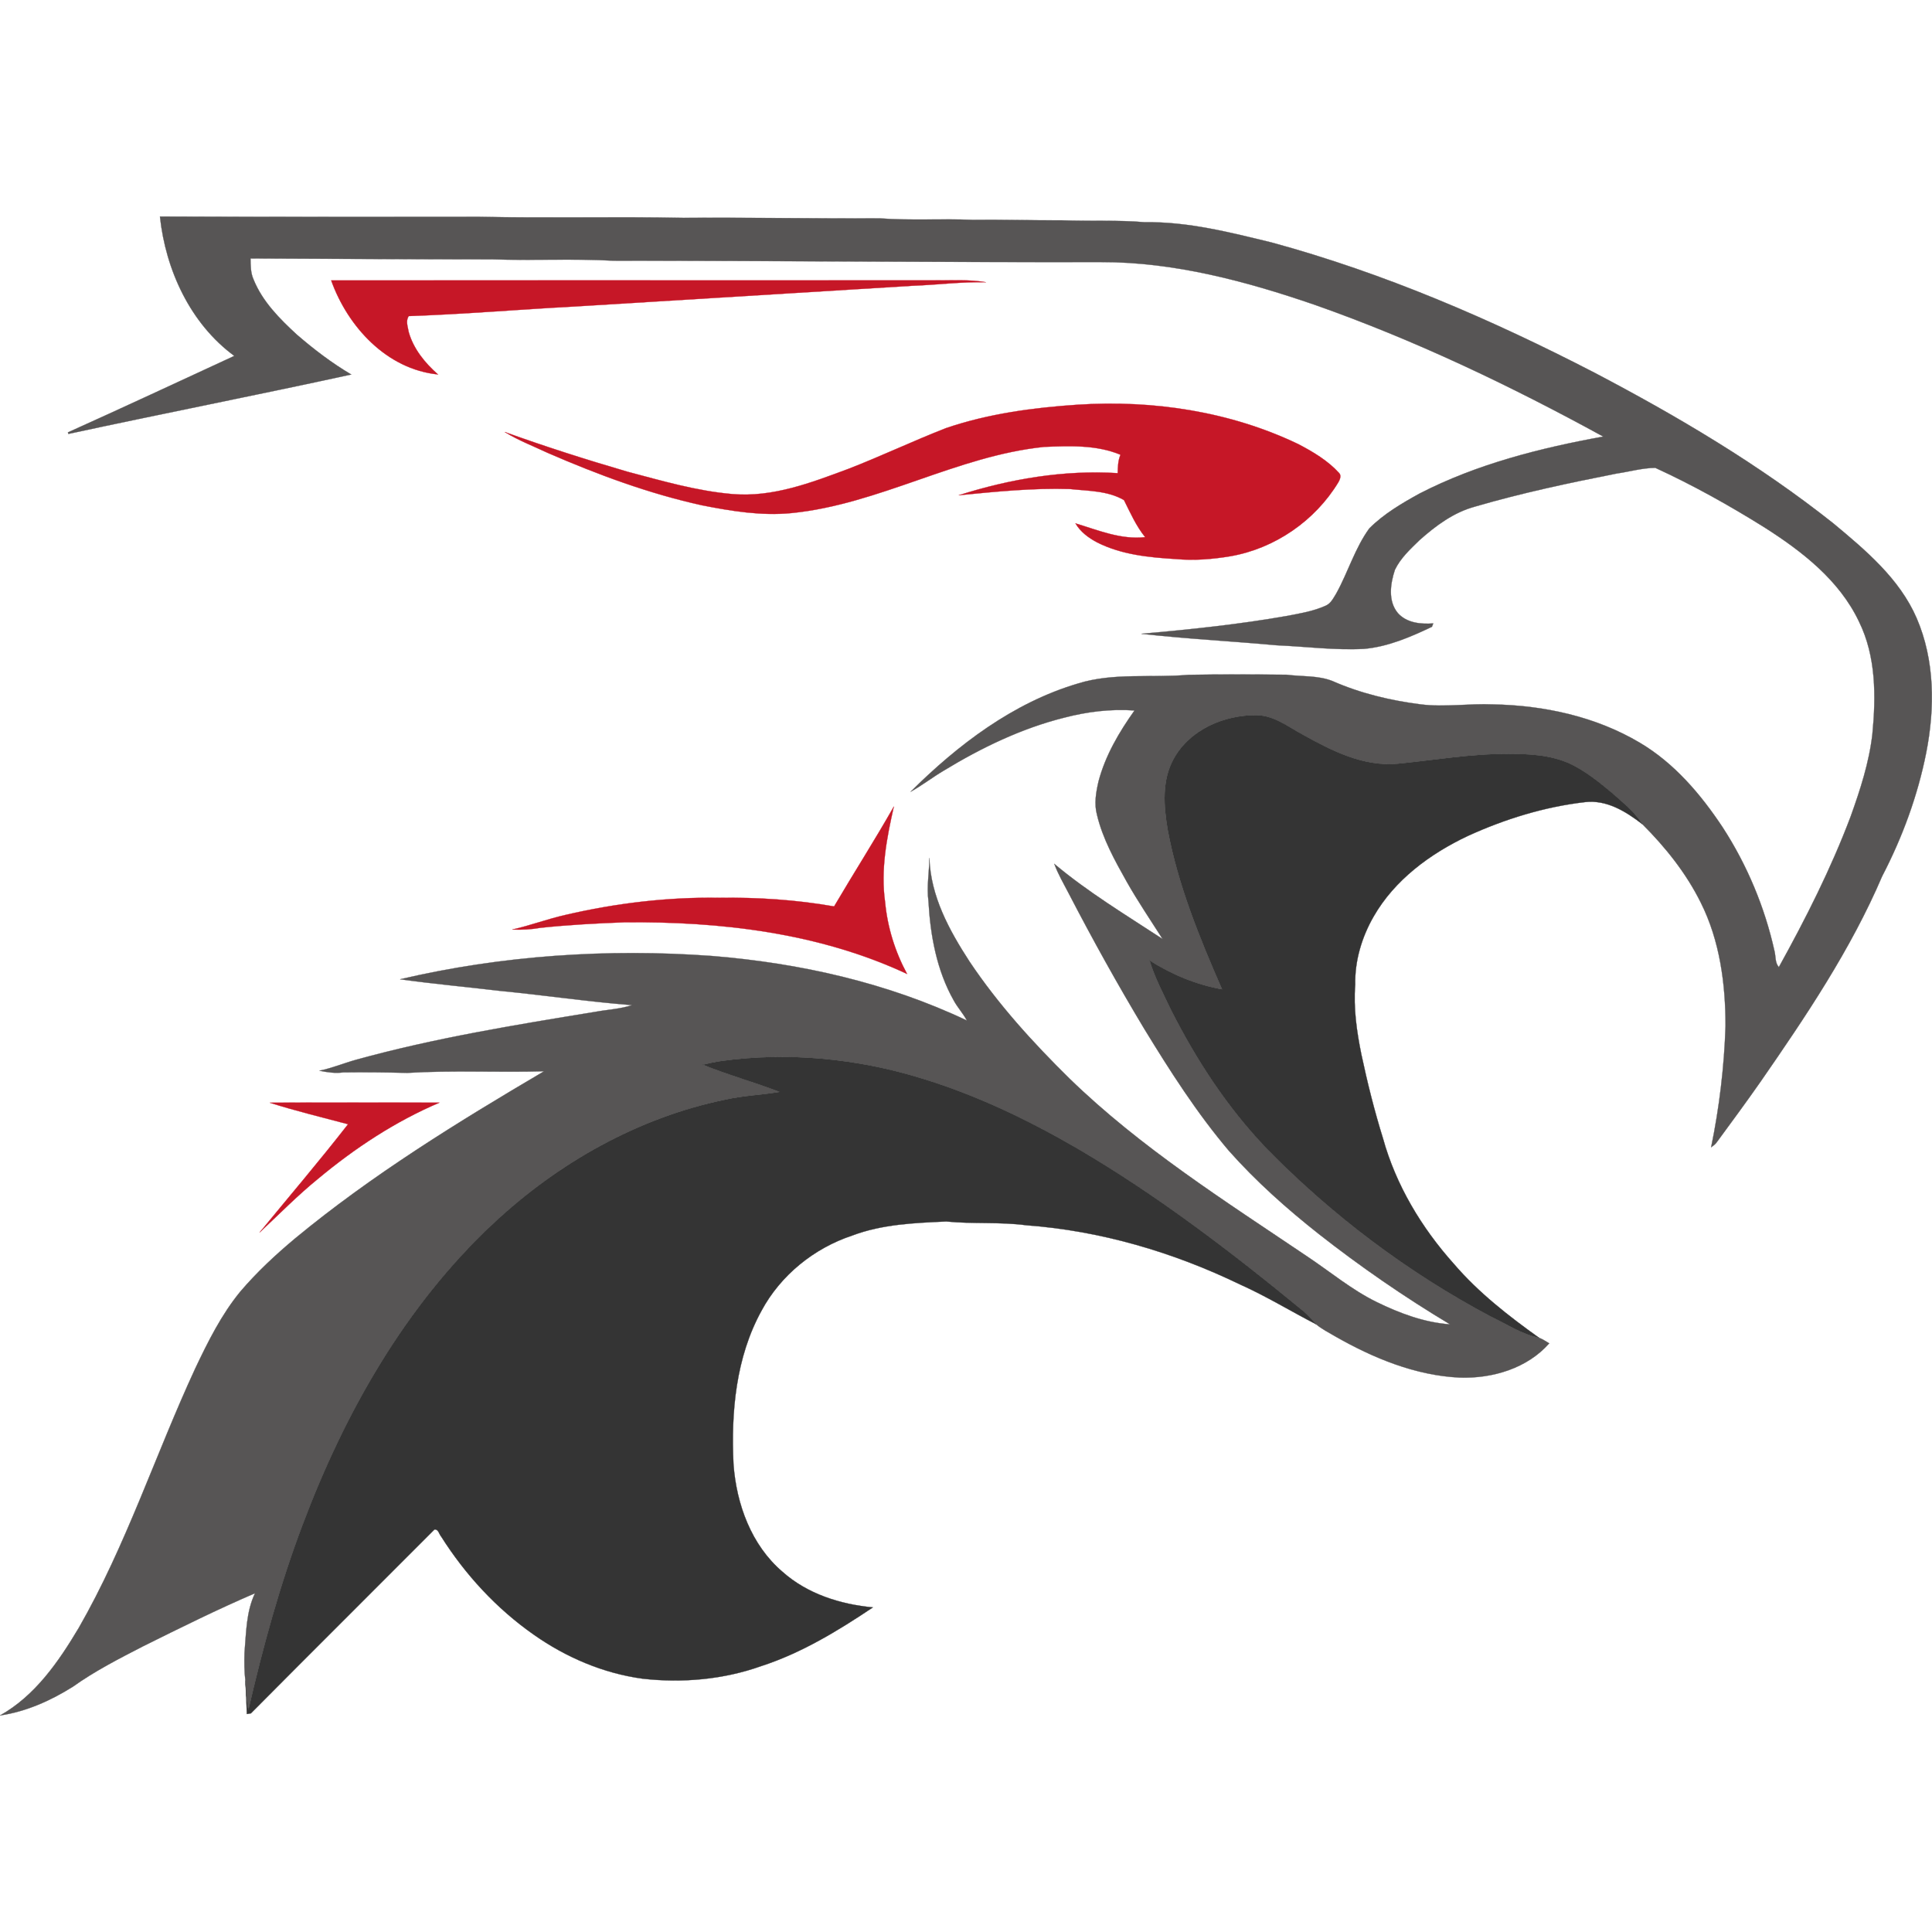 <?xml version="1.0" encoding="utf-8"?>
<!-- Generator: Adobe Illustrator 21.0.0, SVG Export Plug-In . SVG Version: 6.00 Build 0)  -->
<svg version="1.1" id="Layer_1" xmlns="http://www.w3.org/2000/svg" xmlns:xlink="http://www.w3.org/1999/xlink" x="0px" y="0px"
	 viewBox="0 0 749.25 749.25" style="enable-background:new 0 0 749.25 749.25;" xml:space="preserve">
<style type="text/css">
	.st0{fill:#575555;stroke:#575555;stroke-width:0.094;}
	.st1{fill:#C61727;stroke:#C61727;stroke-width:0.094;}
	.st2{fill:#343434;stroke:#343434;stroke-width:0.094;}
</style>
<path class="st0" d="M62.031,83.975c41.3,0.18,82.61,0.12,123.91,0.11c26.35,0.55,52.71-0.13,79.06,0.41
	c25.36-0.17,50.71,0.3,76.06,0.18c11.97,0.89,23.99,0.09,35.98,0.58c11.64-0.12,23.28,0.24,34.92,0.19
	c10.68,0.41,21.38-0.17,32.04,0.74c16.69-0.26,33,3.93,49.1,7.84c43.57,11.85,85.26,29.83,125.31,50.54
	c32.32,16.96,63.92,35.67,92.56,58.39c12.53,10.43,25.68,21.44,32.32,36.75c7.08,16.4,7.11,34.9,3.72,52.18
	c-3.31,16.7-9.24,32.83-17.09,47.92c-12.19,28.5-29.61,54.35-47.2,79.74c-5.5,7.88-11.21,15.6-16.89,23.35
	c-0.58,0.84-1.4,1.45-2.23,2.02c3.18-15.48,5.07-31.25,5.58-47.05c0-16.33-2.21-33.09-9.61-47.84
	c-5.64-11.38-13.67-21.45-22.63-30.38c-3-4.78-7.47-8.32-11.63-12.03c-5.17-4.32-10.48-8.64-16.62-11.52
	c-7.42-3.32-15.71-3.76-23.72-3.72c-14.42-0.1-28.67,2.4-42.99,3.81c-13.29,1.2-25.65-5.08-36.9-11.38
	c-5.63-3.01-11.02-7.35-17.69-7.44c-12.51-0.18-25.92,5.53-32.17,16.82c-4.73,8.42-3.91,18.53-2.36,27.69
	c4.01,21.48,12.36,41.85,21.07,61.79c-10.02-1.78-19.56-5.75-28.13-11.2c2.05,6.73,5.37,12.97,8.38,19.29
	c9.76,19.28,21.71,37.61,36.67,53.28c25.52,26.2,55.12,48.47,87.44,65.62c6.1,2.87,11.85,6.77,18.55,8.14
	c1.41,0.53,2.65,1.41,3.97,2.17c-8.59,9.75-22.08,13.71-34.76,13.28c-17.16-0.82-33.43-7.54-48.19-15.96
	c-2.53-1.52-5.22-2.81-7.47-4.72c-1.57-1.8-3.13-3.61-4.98-5.13c-27.83-22.89-56.56-44.89-87.72-63.11
	c-19.02-11.04-39.01-20.63-60.09-27.06c-25.11-7.78-51.88-10.39-77.95-6.79c-2.39,0.35-4.75,0.87-7.09,1.43
	c9.75,3.98,19.94,6.73,29.75,10.55c-6.95,1.21-14.05,1.42-20.95,2.98c-33.78,6.91-64.87,24.49-89.95,47.94
	c-34.18,31.87-57.75,73.52-74.06,116.94c-8.84,23.38-15.41,47.54-21.04,71.87c-0.7-3.79-0.87-7.65-1.16-11.48
	c-0.43-3.56-0.43-7.14-0.33-10.71c0.67-7.79,0.63-15.91,4.08-23.12c-14.73,6.33-29.11,13.47-43.47,20.6
	c-9.29,4.79-18.64,9.56-27.16,15.65c-8.59,5.39-18.16,9.69-28.25,11.15c13.6-7.62,22.73-20.87,30.53-33.97
	c18.38-31.99,29.74-67.3,45.21-100.68c4.92-10.35,10.08-20.74,17.38-29.66c6.42-7.55,13.71-14.33,21.3-20.68
	c29.95-24.74,63.16-45.15,96.56-64.83c-17.69,0.51-35.41-0.44-53.08,0.63c-8.29-0.21-16.57-0.3-24.85-0.19
	c-3.09,0.43-6.18-0.05-9.2-0.66c4.83-0.97,9.4-2.9,14.14-4.22c30.44-8.43,61.69-13.5,92.83-18.6c4.76-0.88,9.66-1.09,14.3-2.6
	c-17.09-1.33-34.05-3.88-51.11-5.52c-12.95-1.55-25.96-2.71-38.87-4.52c39.49-9.24,80.46-11.98,120.88-9.04
	c34.03,2.75,67.99,10.35,98.93,25.04c-1.45-2.75-3.62-5.05-5.1-7.79c-6.61-11.7-9.07-25.22-9.8-38.5c-0.74-5.6,0.3-11.2,0.37-16.8
	c0.4,14.79,7.7,28.13,15.57,40.24c11.08,16.56,24.55,31.37,38.72,45.32c27.6,26.83,60.29,47.48,92.05,68.91
	c9,5.98,17.36,13.03,27.13,17.81c8.92,4.35,18.46,7.94,28.44,8.64c-17.7-10.6-34.71-22.33-50.94-35.07
	c-12.42-9.81-24.29-20.38-34.82-32.23c-12.43-14.67-22.82-30.93-32.83-47.31c-10.32-17.17-20.05-34.69-29.27-52.47
	c-1.96-3.8-4.15-7.49-5.62-11.51c13.08,10.98,27.76,19.82,42.01,29.16c-4.69-7.38-9.61-14.61-13.92-22.23
	c-4.63-8.25-9.32-16.67-11.53-25.94c-1.16-4.3-0.38-8.76,0.6-13c2.65-10.02,7.98-19.08,13.95-27.47
	c-9.12-0.67-18.29,0.46-27.12,2.75c-16.66,4.15-32.28,11.71-46.9,20.6c-4.37,2.58-8.38,5.73-12.83,8.18
	c18.34-18.22,39.77-34.53,64.87-41.97c13.89-4.33,28.55-2.11,42.82-3.38c12.72-0.23,25.45-0.16,38.17-0.04
	c5.9,0.77,12.07,0.22,17.7,2.42c10.85,4.79,22.5,7.57,34.23,9.07c9.35,1.18,18.72-0.39,28.09,0.02
	c19.73,0.36,39.77,4.69,56.87,14.82c13.41,7.92,23.72,20.06,32.23,32.91c9.46,14.6,16.28,30.91,20.05,47.89
	c0.54,2.07,0.16,4.55,1.7,6.26c10.44-18.84,20.19-38.14,27.81-58.31c3.73-10.4,7.19-20.99,8.46-32.01
	c1.42-14.66,1.47-30.21-5.21-43.72c-7.59-16-22.04-27.19-36.63-36.48c-13.63-8.52-27.72-16.39-42.33-23.1
	c-5.03,0.03-9.95,1.47-14.92,2.19c-18.47,3.64-36.92,7.55-55,12.83c-8.24,2.22-15.25,7.43-21.53,13.02
	c-3.57,3.47-7.37,6.96-9.55,11.51c-1.77,5.37-2.76,12.08,1.15,16.77c3.41,3.85,8.89,4.36,13.72,4.02c-0.12,0.32-0.38,0.97-0.5,1.3
	c-8.35,3.97-17.06,7.74-26.36,8.56c-11.35,0.59-22.65-0.91-33.96-1.4c-17.44-1.6-34.97-2.48-52.37-4.45
	c18.95-1.66,37.89-3.64,56.64-6.95c5-0.96,10.12-1.81,14.8-3.92c2.04-0.85,3.02-2.96,4.12-4.72c4.59-8.26,7.25-17.58,12.83-25.27
	c5.63-5.64,12.6-9.73,19.54-13.55c22.23-11.44,46.72-17.62,71.19-22.07c-36.02-19.73-73.21-37.51-112-51.14
	c-26.67-9.15-54.41-16.59-82.81-16.53c-63.01,0.11-126.01-0.53-189.02-0.53c-15.62-0.87-31.29,0-46.93-0.53
	c-31.28,0-62.56-0.25-93.85-0.35c0.07,2.73,0.01,5.56,1.16,8.1c3.44,8.59,10.12,15.28,16.81,21.44c6.6,5.71,13.58,11.03,21.1,15.47
	c-36.5,7.97-73.18,15.15-109.69,23.04c-0.05-0.14-0.14-0.44-0.19-0.59c21.59-9.71,43.04-19.73,64.53-29.66
	C73.791,125.475,64.241,104.685,62.031,83.975z"/>
<path class="st1" d="M128.441,108.755c77.86-0.05,155.72,0.01,233.57-0.03c6.79,0.07,13.63-0.42,20.37,0.73
	c-9.52-0.22-18.97,1.02-28.47,1.37c-43.64,2.65-87.31,5.39-130.96,8.04c-21.48,1.12-42.92,2.99-64.42,3.71
	c-1.32,1.87-0.36,4.17-0.03,6.2c1.85,6.54,6.32,12.02,11.36,16.44C150.021,143.215,134.871,126.745,128.441,108.755z"/>
<path class="st1" d="M366.821,166.045c16.47-5.62,33.87-7.95,51.17-9.1c29.15-1.88,59.04,2.6,85.51,15.29
	c5.73,3,11.44,6.38,15.82,11.21c0.98,0.98,0.29,2.57-0.29,3.58c-9.03,14.93-24.66,25.71-41.87,28.69
	c-6.96,1.17-14.07,1.74-21.11,1.09c-10.36-0.62-21.07-1.67-30.48-6.41c-3.37-1.76-6.55-4.1-8.5-7.43
	c8.78,2.64,17.61,6.42,27.04,5.35c-3.51-4.33-5.76-9.46-8.22-14.38c-6.33-3.68-13.89-3.52-20.95-4.29
	c-14.43-0.45-28.8,1.02-43.15,2.42c19.87-6.31,40.79-9.88,61.67-8.57c0.06-2.41,0.1-4.88,1.08-7.14
	c-9.35-3.91-19.72-3.43-29.63-3.05c-33.89,3.49-64.05,22.29-97.96,25.67c-11.62,1.14-23.26-0.76-34.64-3
	c-20.65-4.54-40.56-11.94-59.92-20.35c-5.58-2.63-11.39-4.84-16.65-8.1c15.69,5.67,31.6,10.73,47.61,15.41
	c13.39,3.54,26.79,7.47,40.64,8.67c15.69,1.36,30.7-4.44,45.12-9.81C341.821,176.865,354.131,170.995,366.821,166.045z"/>
<path class="st2" d="M455.221,294.185c6.25-11.29,19.66-17,32.17-16.82c6.67,0.09,12.06,4.43,17.69,7.44
	c11.25,6.3,23.61,12.58,36.9,11.38c14.32-1.41,28.57-3.91,42.99-3.81c8.01-0.04,16.3,0.4,23.72,3.72
	c6.14,2.88,11.45,7.2,16.62,11.52c4.16,3.71,8.63,7.25,11.63,12.03c-6.35-4.91-13.79-9.54-22.18-8.59
	c-15.77,1.81-31.17,6.57-45.59,13.16c-14.6,6.92-28.33,17.01-36.48,31.25c-4.59,8-7.32,17.16-7.13,26.43
	c-0.72,9.11,0.6,18.2,2.41,27.11c2.32,10.91,5.03,21.74,8.34,32.39c5.03,18.19,14.98,34.76,27.52,48.76
	c9.53,11.11,21.15,20.17,33.01,28.64c-6.7-1.37-12.45-5.27-18.55-8.14c-32.32-17.15-61.92-39.42-87.44-65.62
	c-14.96-15.67-26.91-34-36.67-53.28c-3.01-6.32-6.33-12.56-8.38-19.29c8.57,5.45,18.11,9.42,28.13,11.2
	c-8.71-19.94-17.06-40.31-21.07-61.79C451.311,312.715,450.491,302.605,455.221,294.185z"/>
<path class="st1" d="M323.471,351.525c7.63-12.98,15.75-25.66,23.18-38.76c-2.76,12.12-5.17,24.62-3.4,37.08
	c0.91,9.75,3.87,19.24,8.52,27.86c-34.13-15.96-72.46-20.43-109.78-20.02c-10.81,0.4-21.63,0.99-32.39,2.13
	c-3.6,0.65-7.29,0.83-10.94,0.68c6.97-1.57,13.67-4.11,20.64-5.68c19.53-4.54,39.59-6.96,59.65-6.63
	C293.851,347.965,308.791,348.945,323.471,351.525z"/>
<path class="st2" d="M279.651,411.475c26.07-3.6,52.84-0.99,77.95,6.79c21.08,6.43,41.07,16.02,60.09,27.06
	c31.16,18.22,59.89,40.22,87.72,63.11c1.85,1.52,3.41,3.33,4.98,5.13c-9.86-5.07-19.34-10.9-29.47-15.43
	c-25.96-12.55-54.12-20.85-82.93-22.97c-10.29-1.37-20.71-0.43-31.01-1.46c-12.28,0.55-24.84,1.05-36.49,5.45
	c-14.81,4.92-27.78,15.39-35.18,29.18c-9.94,18.06-11.84,39.31-10.85,59.56c1.14,15.45,6.9,31.32,18.94,41.61
	c9.64,8.62,22.43,12.67,35.12,13.86c-13.58,9.08-27.69,17.7-43.33,22.77c-14.68,5.22-30.52,6.61-45.95,4.88
	c-15.22-2.05-29.72-8.26-42.24-17.07c-14.4-10.07-26.53-23.23-35.91-38.05c-0.83-0.93-1.04-2.92-2.6-2.74
	c-23.7,23.79-47.53,47.46-71.19,71.3c-0.39,0.06-1.18,0.19-1.57,0.26c-0.16-4.34-0.31-8.68-0.58-13.01
	c0.29,3.83,0.46,7.69,1.16,11.48c5.63-24.33,12.2-48.49,21.04-71.87c16.31-43.42,39.88-85.07,74.06-116.94
	c25.08-23.45,56.17-41.03,89.95-47.94c6.9-1.56,14-1.77,20.95-2.98c-9.81-3.82-20-6.57-29.75-10.55
	C274.901,412.345,277.261,411.825,279.651,411.475z"/>
<path class="st1" d="M104.621,427.645c21.94-0.1,43.88-0.04,65.81-0.03c-17.15,7.29-32.85,17.66-47.14,29.57
	c-7.96,6.47-15.14,13.82-22.64,20.81c11.48-13.97,23.22-27.76,34.33-42.01C124.841,433.275,114.621,430.835,104.621,427.645z"/>
</svg>
